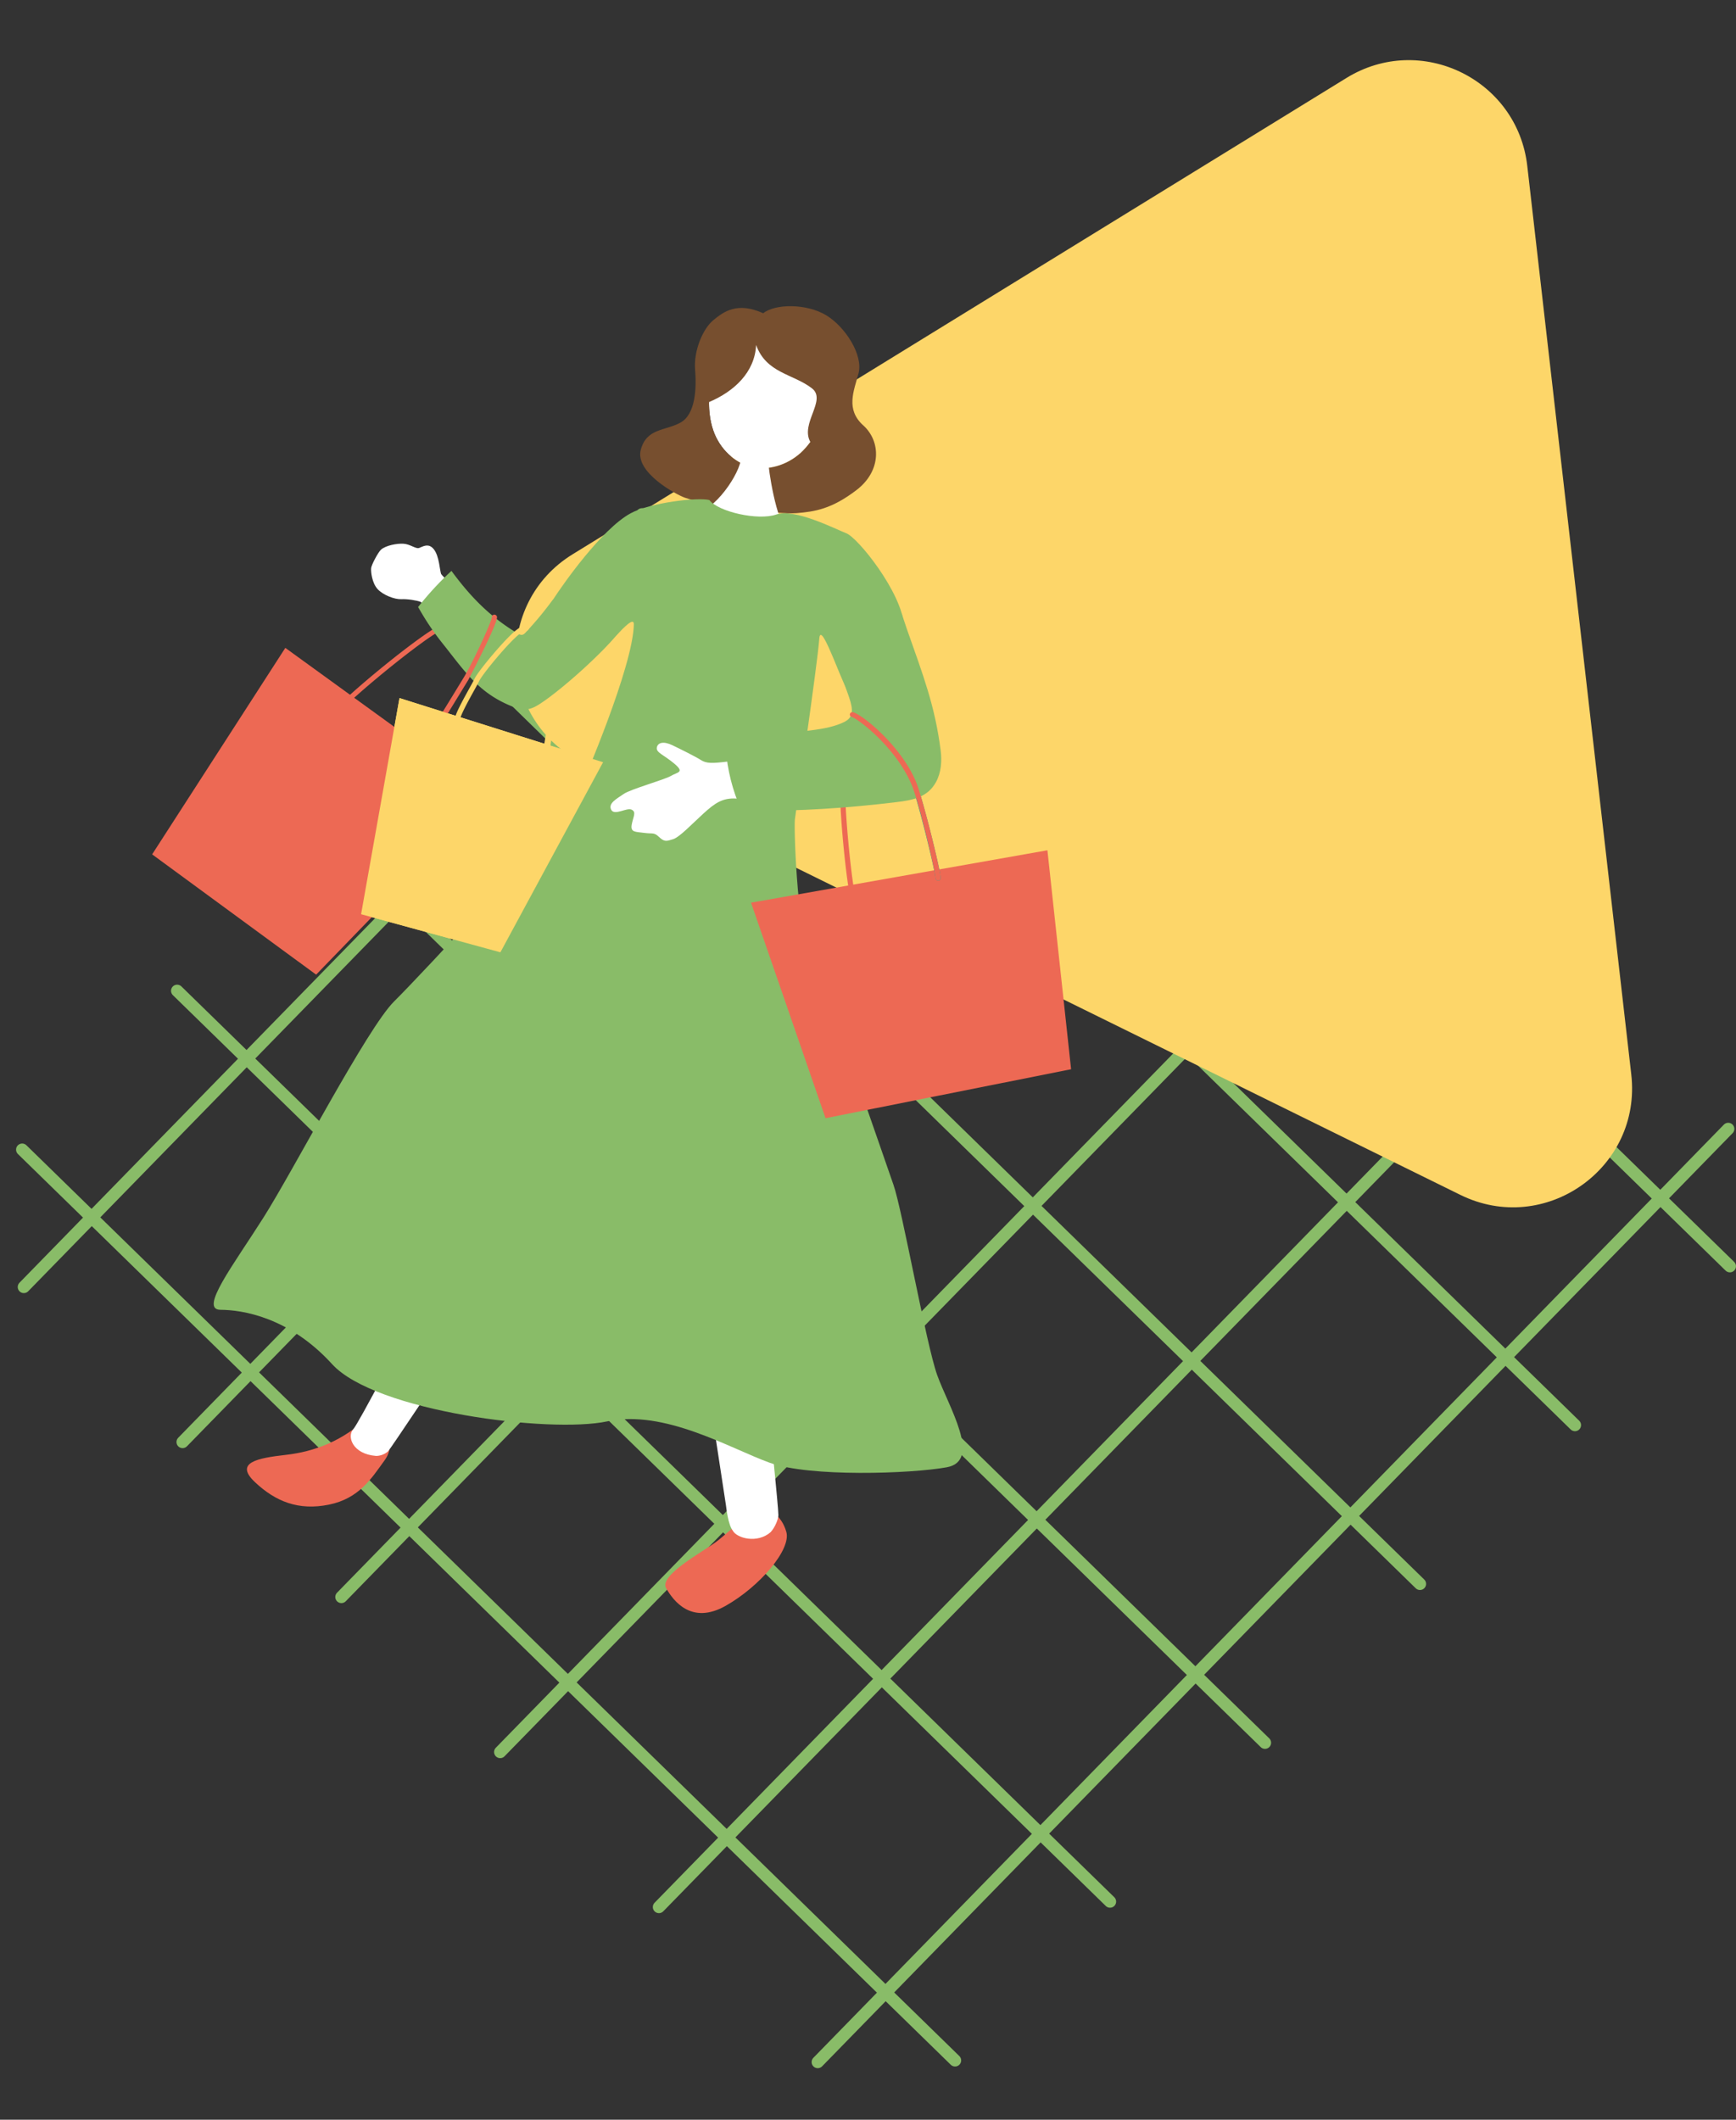 <svg xmlns="http://www.w3.org/2000/svg" id="_レイヤー_2" viewBox="0 0 331.35 404.46"><rect x="0" y="0" width="331.35" height="404.46" fill="#333333" stroke="none"/><defs><style>.cls-5{fill:#89bc68}.cls-6{fill:#ed6954}.cls-7{fill:#fff}.cls-9{fill:#fdd669}</style></defs><g id="design"><path d="m4.23 219.36 178.06 173.78M33.81 189.05l178.06 173.79M63.39 158.74l178.06 173.79M92.97 128.44l178.06 173.78M122.54 98.13l178.07 173.79M152.12 67.82l178.06 173.79m-174.1 151.85L329.87 215.4m-204.1 148.48 173.79-178.06M95.47 334.3l173.78-178.06M65.16 304.72l173.79-178.06M34.85 275.15 208.64 97.08M4.55 245.57 178.33 67.51" style="stroke:#89bc68;stroke-linecap:round;stroke-miterlimit:10;stroke-width:2.33px;fill:none"/><path d="m111.19 145.51 167.54 82.48c16.14 7.95 34.68-5.11 32.63-22.98L291.51 31.65c-1.89-16.53-20.33-25.5-34.5-16.78l-147.7 90.88c-15.24 9.37-14.18 31.86 1.87 39.76Z" class="cls-9"/><path d="M103.57 145.93h-.01c-.32-.13-.49-.46-.37-.73.66-1.52 1.97-11.84 1.67-13.13-.07-.3.25-.67.49-.9.25-.23.68-.73.78-.44.42 1.18-1.11 13.4-1.77 14.94-.12.27-.47.39-.79.27Z" class="cls-9"/><path d="m76.25 133.2 38.86 12.24-19.6 36.27-26.59-7.27 7.33-41.24z" class="cls-9"/><path d="M152.91 86.34c-2.85 2.61-6.51 3.42-9.29 2.82-2.78-.6-5.76-2.83-7.23-6.37-3.07-7.41.29-21.88 12.96-19.16 12.67 2.72 9.52 17.24 3.56 22.71Z" class="cls-7"/><path d="M164.76 81.16c-3.38-3.07-1.8-6.49-.89-9.94.91-3.44-2.49-8.85-6.2-11.08-3.71-2.23-9.69-2.21-12-.37-4.93-2.23-7.53-.32-9.53 1.33-2 1.65-3.75 5.82-3.47 9.39.29 3.57.11 8.6-2.83 10.17-2.93 1.58-6.41 1.03-7.53 5.14-1.19 4.36 6.85 8.61 8.37 9.15 4.18 1.49 17.9 3.25 21.37 2.96s6.69-.77 11.45-4.42c4.76-3.65 4.66-9.26 1.27-12.33Zm-11.85 5.18c-2.85 2.61-6.51 3.42-9.29 2.82-2.78-.6-5.76-2.83-7.23-6.37-.72-1.74-1.08-3.87-1.06-6.07 4.78-2.02 8.74-5.67 8.99-10.9 1.92 5.4 7.11 5.52 10.66 8.28 2.88 2.24-2.29 6.69-.31 10.23-.55.75-1.14 1.43-1.77 2.01Z" style="fill:#774f2f"/><path d="M141.42 86.69c.57.57 4.19 1.57 5.22 1.12-.05 1.45 1.54 11.93 3.67 13.4-3.63 3.17-12.37 1.69-16.84-3.62 3.49-.72 8.54-8.36 7.95-10.91Zm-28.92 22.12c-1.01 1.1-11.06 15.81-11.83 15.89-.87.09-16.15-14.56-16.45-15.14-.3-.58-.33-3.45-1.46-4.81-1.03-1.23-2.14-.4-2.77-.19-.63.21-1.68-.72-2.95-.81s-3.42.33-4.32 1.13c-.54.49-1.82 2.88-1.88 3.52-.07.66.15 2.8 1.21 3.98 1.06 1.18 3.31 2.01 4.53 1.95 1.22-.06 2.95.23 3.67.5s15.91 17.73 16.76 18.39c1.64 1.28 3.79 1.65 5.35.68 1.33-.83 18.17-17.76 19.08-18.62.53-.51-7.98-5.86-8.92-6.48Z" class="cls-7"/><path d="M146.58 288c-2.99-.37-7.29 4.26-9.89 6.2-2.61 1.94-10.93 6.4-9.55 8.83 1.38 2.43 4.85 7.07 11.39 3.36 6.54-3.71 12.49-10.73 11.56-14.08-.93-3.35-3.51-4.32-3.51-4.32Z" class="cls-6"/><path d="M147.11 292.32c.88-.94 1.47-2.57 1.46-3.23 0-2.78-6.09-61.3-6.72-63.07 0 0-12.57 0-12.26 2.64.32 2.64 8.77 56.99 8.98 58.61.07.56.41 3.64 1.28 4.77.81 1.5 4.72 2.53 7.26.29Z" class="cls-7"/><path d="M70.37 270.24c2.89 1.64 5.52 5 3.03 8.41-2.48 3.42-4.85 7.28-10.63 8.45-5.78 1.17-10.17-.58-14.12-4.31-3.95-3.73.46-4.57 5.91-5.19 5.45-.62 10.99-2.67 15.81-7.36Z" class="cls-6"/><path d="M112.17 218.14s-10.93-8.82-11.89-7.66c-.95 1.17-30.72 59.82-32.86 62.23-1.24 1.39-.13 4.74 4.35 5.09.76.01 1.66-.29 2.31-.89.73-.68 37.87-56.5 38.09-58.77Z" class="cls-7"/><path d="M135.41 95.43c1.69 2.21 9.28 3.96 12.77 2.74 3.49-1.22 11.19 2.74 13.35 3.58 2.26.87 10.59 11.31 11.01 17.56.09 1.38-9.06 13.54-9.99 13.6-1.07.07-5.87-15.18-6.17-11.06-.37 5.09-4.62 33.93-4.67 34.57-.19 2.54.56 23.27 3.45 28.14 2.9 4.87 13.72 36.86 15.38 41.52 1.65 4.66 6.2 30.26 8.33 36.26 2.13 6 8.67 16.39 1.83 17.63-6.84 1.24-26.15 1.89-33.77-.86-7.62-2.75-20.09-10.23-31.03-7.9-10.94 2.33-44.28-1.89-52.51-10.92-8.23-9.03-17.2-10.35-21.31-10.37-4.11-.02 2.42-8.47 8.19-17.57s19.84-36.23 24.97-41.29c5.12-5.05 33.49-35.4 35.34-40.05.71-1.79 10.22-23.67 10.4-31.86.06-2.85-7.02 7.13-8.06 6.27-.88-.73-8.25-9.65-7.33-11.06 1.75-2.7 9.18-13.37 14.78-16.42 3.75-2.04 12.89-3.11 15.07-2.52Z" class="cls-5"/><path d="M171.55 121.13c2.57 4.61 6.31 16.99 6.84 18.99 1.32 4.97-2.43 6.57-5.45 7.53-3.76 1.19-29.72 4.89-32.39 4.72-2.66-.17-4.13.9-6.31 2.88-2.17 1.98-4.52 4.48-5.76 4.87s-1.65.56-2.67-.4c-1.01-.97-1.19-.57-2.85-.8-1.66-.23-2.66-.06-2.38-1.59.28-1.53.93-2.38-.02-2.84-.95-.46-3.3 1.24-3.91 0s1.11-2.1 2.4-3c1.29-.91 7.79-2.71 9.03-3.45 1.24-.74 2.66-.62.63-2.33-2.03-1.71-3.51-2.1-3.34-3.07s1.29-1.25 2.96-.45c1.66.8 4.4 2.16 5.47 2.84 1.07.68 2.19.63 5.03.29 2.84-.34 24.98-5.97 26.63-6.31 1.65-.34-2.35-6.43-1.61-7.32 1.54-1.84 6.55-8.8 7.69-10.57Z" class="cls-7"/><path d="M63.49 137.09a.53.53 0 0 1-.27-.08c-.23-.15-.29-.44-.14-.65 2.18-3.13 18.04-16 20.95-17.01.26-.09.54.04.63.28.09.24-.04.51-.29.6-2.73.94-18.42 13.7-20.47 16.65-.1.14-.25.21-.41.21Z" class="cls-6"/><path d="m54.46 123.62 38.94 28.21-33.06 34.14-31.3-22.95 25.42-39.4zm88.89 48.62 56.57-10 4.52 41.78-46.87 9.34-14.22-41.12z" class="cls-6"/><path d="M178.95 168.02a.488.488 0 0 1-.39-.45c-.04-1.32-3.32-14.73-4.59-17.93-1.31-3.3-6.24-10.26-7.52-10.64-.26-.08-.41-.34-.33-.59.08-.25.36-.38.61-.31 1.95.58 7 8.32 8.16 11.22 1.23 3.1 4.61 16.64 4.66 18.24 0 .26-.21.48-.48.48-.04 0-.08 0-.12-.01Z" style="fill:#00b19c"/><path d="M162.8 172.05a.47.47 0 0 1-.36-.32c-.87-2.59-2.38-18.57-2.02-21.38.03-.26.28-.44.55-.41.25.02.46.27.43.53-.34 2.65 1.16 18.52 1.98 20.97.08.25-.06.51-.32.59-.09.03-.17.03-.26.01Z" class="cls-6"/><path d="M161.21 130.57c.69 2.24 1.93 4.63 1.13 6.13-.33.62-.99.99-1.63 1.26-2.11.91-4.43 1.21-6.71 1.5-5.18.66-10.36 1.32-15.54 1.97.12 3.98.93 7.94 2.4 11.64.19.48.41.98.84 1.27.42.29.97.31 1.48.32 9.33.17 18.66-.49 27.93-1.61 3.25-.39 5.98-.97 7.55-3.84.98-1.8 1.14-3.99.88-6.03-1.08-8.48-3.31-14.25-6.46-23.19-.15-.42-.72-2.11-.95-2.83-.1-.31-.99.74-1.25.94-4.48 3.38-8.15 6.48-9.65 11.89" class="cls-5"/><path d="M178.95 168.02a.488.488 0 0 1-.39-.45c-.04-1.32-3.22-14.77-4.59-17.93-3.09-7.13-10.12-12.45-11.41-12.84-.26-.08-.41-.34-.33-.59.08-.25.36-.38.61-.31 1.95.58 9.27 6.55 12.05 13.41 1.25 3.09 4.61 16.64 4.66 18.24 0 .26-.21.48-.48.48-.04 0-.08 0-.12-.01Z" class="cls-6"/><path d="M79.8 115.83c1.94-2.46 4.07-4.77 6.37-6.9 3.62 4.93 7.35 8.76 12.6 11.91.29.17.61.35.93.28.26-.06.47-.26.65-.46a66.6 66.6 0 0 0 5.21-6.29c2.01 2.87 15.82 2.14 12.58 6.25-3.24 4.11-10.94 10.97-14.99 13.62-.75.49-1.56.96-2.45 1.08-1.03.15-2.07-.17-3.03-.56-6.42-2.59-9.06-6.81-13.38-12.22a49.647 49.647 0 0 1-3.63-5.25" class="cls-5"/><path d="M79.85 144.12c-.12 0-.24-.05-.34-.14a.465.465 0 0 1-.01-.67c1.18-1.15 6.14-9.32 8.26-12.8l.75-1.23c1.67-2.73 5.33-10.64 5.37-11.49-.04-.26.15-.48.42-.51.26-.03.52.16.56.42.18 1.25-5.44 11.97-5.49 12.06l-.75 1.22c-3.53 5.81-7.29 11.9-8.4 12.99-.1.1-.23.14-.36.14Z" class="cls-6"/><path d="m76.25 133.2 38.86 12.24-19.6 36.27-26.59-7.27 7.33-41.24z" class="cls-9"/><path d="M87.12 137.67a.467.467 0 0 1-.31-.5c.13-.99 1.32-3.19 2.74-5.76.44-.79.82-1.47 1.02-1.89.77-1.58 5.87-7.65 7.9-9.24 1.13-.88 1.42-.89 2.06-.72.77.21.26.76.04.8-.52-.19-.86.18-1.47.66-2.05 1.6-6.98 7.56-7.63 8.91-.21.42-.59 1.12-1.04 1.93-1 1.81-2.51 4.54-2.63 5.44-.03.26-.28.44-.55.4-.04 0-.08-.01-.11-.03Z" class="cls-9"/><path d="M0 0h272.33v404.46H0z" style="fill:none"/></g></svg>